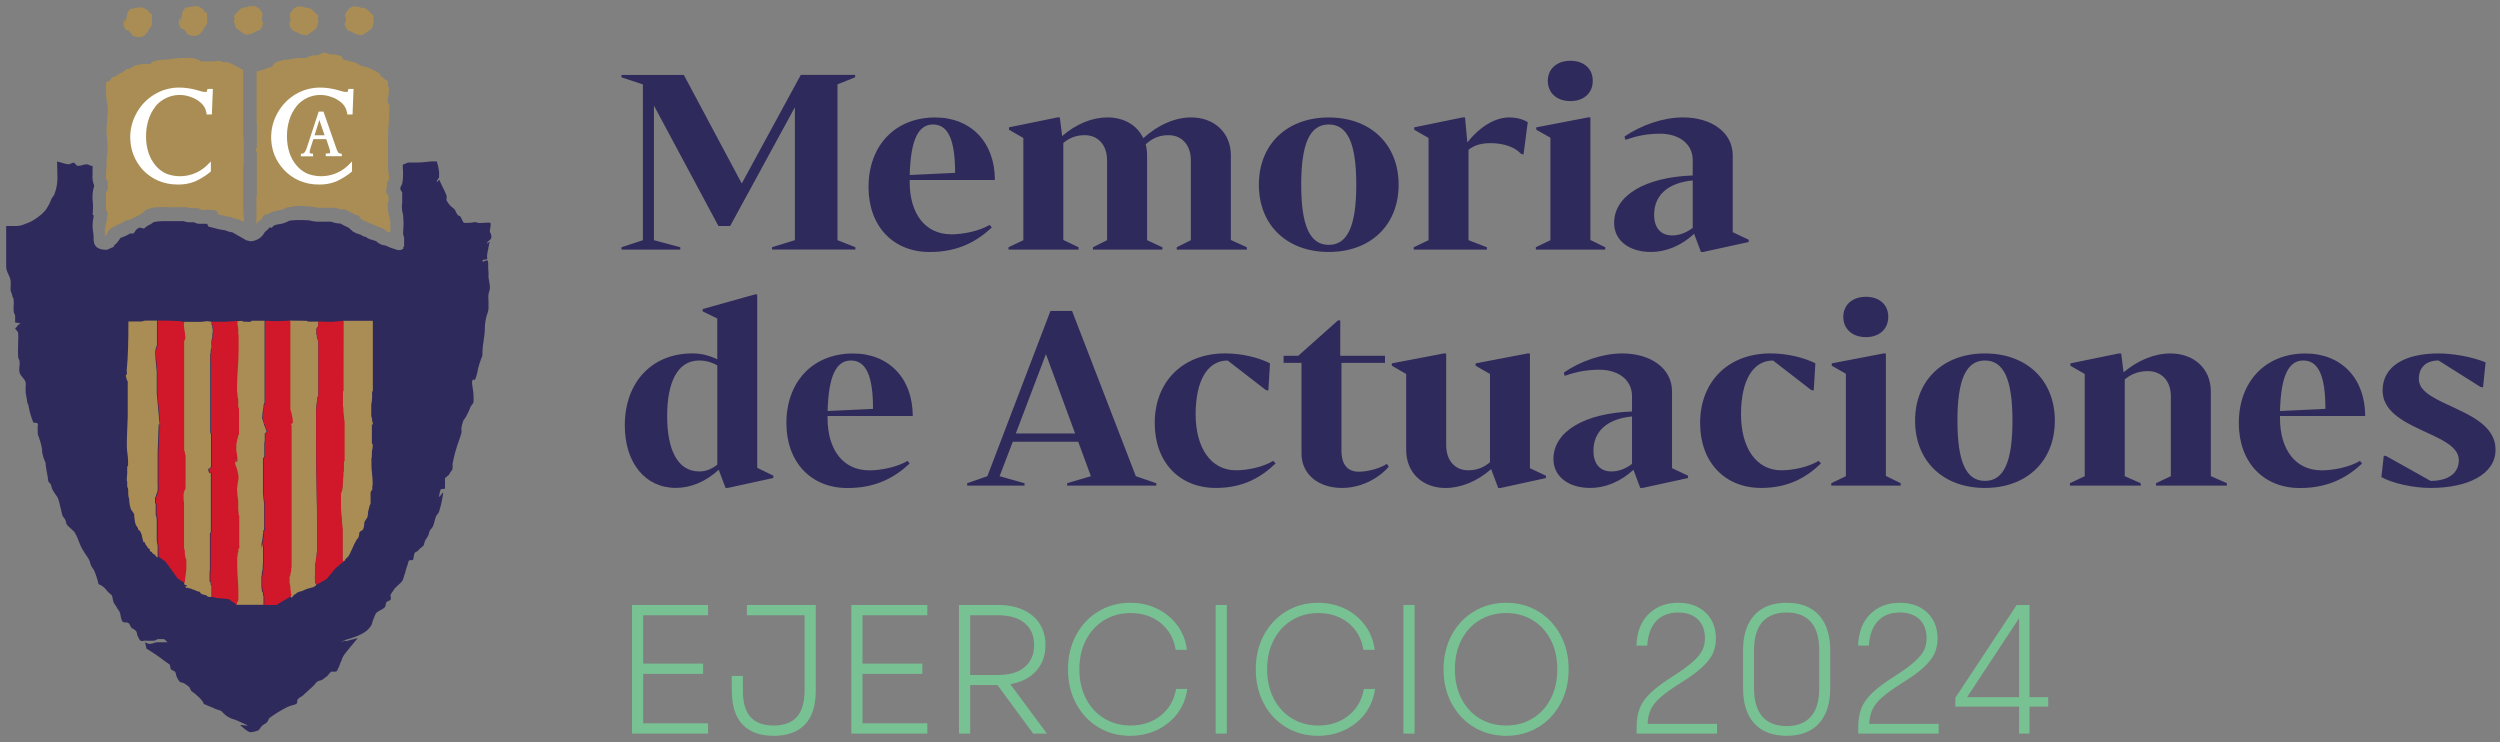 <svg width="283" height="84" viewBox="0 0 283 84" fill="none" xmlns="http://www.w3.org/2000/svg">
<rect x="0" y="0" width="283" height="84" fill="#808080" stroke="none"/>
<path d="M53.637 43.314C53.611 43.366 53.637 43.356 53.637 43.314Z" fill="#2F2A5C"/>
<path d="M12.088 28.28C11.044 28.28 10.832 27.899 10.668 27.584C10.668 27.584 10.603 27.181 10.598 27.165V26.686L10.543 26.273C10.462 25.792 10.462 25.301 10.543 24.821L10.608 24.402L10.483 24.255L10.516 23.923C10.538 23.605 10.538 23.285 10.516 22.966C10.417 22.316 10.469 21.651 10.668 21.024V21.024C10.493 20.605 10.427 20.148 10.478 19.697V19.393C10.478 19.278 10.478 19.164 10.478 19.05C10.478 18.936 10.478 18.87 10.478 18.778H10.38C10.168 18.778 10.043 18.599 9.836 18.599C9.455 18.599 9.205 18.778 8.819 18.778C8.607 18.778 8.525 18.419 8.313 18.419C8.101 18.419 7.971 18.599 7.769 18.599C7.263 18.555 6.964 18.375 6.458 18.288C6.458 19.708 6.671 20.687 6.159 21.976C6.121 22.15 5.909 22.33 5.822 22.52C5.657 22.978 5.428 23.41 5.142 23.804C4.845 24.146 4.503 24.446 4.125 24.696C3.75 24.976 3.331 25.191 2.885 25.332C2.585 25.481 2.257 25.566 1.922 25.582H0.698V30.157C0.698 30.82 1.123 31.179 1.204 31.788C1.248 32.142 1.166 32.501 1.204 32.876C1.204 33.056 1.378 33.23 1.378 33.42C1.378 33.61 1.547 33.73 1.547 33.964C1.591 34.453 1.503 34.764 1.547 35.253C1.547 35.471 1.716 35.563 1.716 35.797V36.504C1.716 36.504 2.564 36.596 2.221 36.684C2.015 36.727 1.928 37.037 1.716 37.173C1.759 37.347 2.053 37.483 2.053 37.717C2.076 38.079 2.076 38.443 2.053 38.805C2.053 39.425 2.015 39.778 2.053 40.404C2.053 40.627 2.221 40.714 2.221 40.948C2.265 41.432 2.096 41.747 2.221 42.188C2.347 42.628 2.765 42.808 2.901 43.276C2.924 43.456 2.924 43.639 2.901 43.82V44.364C2.945 44.809 3.032 45.032 3.07 45.451C3.07 45.674 3.239 45.761 3.239 45.995C3.346 46.604 3.518 47.2 3.75 47.774C3.831 47.948 4.174 47.774 4.261 47.948C4.348 48.122 4.218 48.307 4.261 48.492C4.281 48.673 4.281 48.855 4.261 49.036C4.297 49.223 4.354 49.405 4.43 49.58C4.585 50.01 4.698 50.454 4.767 50.907V51.173C4.848 51.604 4.983 52.023 5.169 52.419C5.126 52.734 5.447 54.05 5.447 54.371C5.447 54.594 5.741 54.73 5.784 54.915C5.821 55.102 5.878 55.284 5.953 55.459C6.333 56.128 6.546 56.156 6.714 56.911C6.801 57.265 6.97 57.945 7.051 58.304C7.095 58.478 7.307 58.657 7.394 58.848C7.481 59.038 7.481 59.245 7.563 59.392C7.644 59.539 8.324 60.055 8.455 60.278C8.922 61.034 8.96 61.654 9.472 62.41C9.559 62.584 10.065 63.254 10.146 63.498C10.184 63.685 10.241 63.867 10.315 64.042C10.402 64.222 10.57 64.401 10.658 64.586C10.873 65.082 11.038 65.597 11.152 66.125C11.532 66.266 11.86 66.518 12.093 66.849C12.18 67.023 12.637 67.295 12.692 67.474C12.746 67.654 12.779 67.958 12.86 68.181C12.942 68.404 13.116 68.54 13.198 68.725C13.279 68.91 13.453 69.084 13.54 69.269C13.709 69.672 13.622 70.025 13.877 70.357C14.002 70.537 14.389 70.4 14.557 70.537C14.726 70.672 14.77 70.983 14.895 71.08C15.083 71.169 15.256 71.289 15.406 71.434C15.531 71.613 15.487 71.836 15.574 71.978C15.662 72.119 15.743 72.424 15.912 72.522C16.08 72.62 16.254 72.522 16.423 72.522C16.762 72.543 17.101 72.543 17.44 72.522C17.647 72.522 17.734 72.342 17.946 72.342H18.49C18.702 72.342 18.832 72.658 19.001 72.701H18.49H17.848C17.467 72.701 17.304 72.892 16.923 72.892C16.711 72.892 16.63 72.761 16.418 72.718L16.586 73.43C17.307 73.861 18.001 74.335 18.664 74.85L19.17 75.203C19.3 75.29 19.257 75.6 19.338 75.747C19.42 75.894 19.763 75.921 19.85 76.101C19.937 76.28 19.931 76.498 20.018 76.645C20.102 76.842 20.216 77.025 20.355 77.189C20.486 77.281 20.698 77.237 20.867 77.368C21.035 77.499 21.204 77.591 21.372 77.722C21.541 77.852 21.541 78.168 21.715 78.265C22.052 78.488 22.983 79.245 23.07 79.691L24.255 80.185C24.299 80.272 25.033 80.414 25.115 80.544C25.374 80.864 25.703 81.119 26.077 81.29C26.241 81.365 26.413 81.424 26.589 81.464C26.757 81.507 27.785 82.007 27.954 82.073C28.291 82.296 26.969 81.899 27.263 82.165C27.475 82.339 28.068 82.883 28.351 82.883C28.627 82.871 28.899 82.812 29.156 82.709C29.368 82.666 29.493 82.307 29.662 82.165C29.83 82.024 30.043 81.893 30.173 81.812C30.303 81.73 30.385 81.409 30.51 81.268C31.155 80.8 31.835 80.384 32.544 80.022C32.718 79.973 32.887 79.886 33.056 79.843C33.232 79.811 33.403 79.752 33.562 79.669C33.687 79.576 33.605 79.266 33.73 79.125C33.889 78.991 34.06 78.873 34.241 78.771C34.666 78.374 35.003 78.064 35.427 77.683C35.596 77.553 35.764 77.243 35.938 77.139C36.112 77.036 36.276 77.052 36.444 76.966C36.613 76.879 36.782 76.699 36.95 76.606C37.119 76.514 37.293 76.16 37.461 76.063C37.63 75.965 37.956 76.106 38.125 75.97C38.305 75.657 38.45 75.325 38.555 74.98C38.767 74.627 38.647 74.643 38.859 74.284C39.115 73.843 40.203 72.625 40.491 72.228L39.148 72.587C39.148 72.364 38.468 72.821 38.636 72.69C39.104 72.331 39.485 72.38 40.034 72.146C40.449 72.01 40.846 71.828 41.22 71.603C41.575 71.385 41.867 71.08 42.068 70.716C42.155 70.537 42.155 70.357 42.237 70.172C42.367 69.906 42.411 69.688 42.536 69.465C42.792 69.111 43.254 69.062 43.553 68.752C43.678 68.622 43.635 68.399 43.722 68.209C43.809 68.018 44.146 68.034 44.228 67.855C44.309 67.675 44.146 67.501 44.228 67.311C44.309 67.121 44.483 66.957 44.57 66.767C44.864 66.321 45.332 66.104 45.587 65.679C45.661 65.504 45.717 65.322 45.756 65.135C45.925 64.733 45.925 64.472 46.099 64.048C46.18 63.868 46.18 63.694 46.267 63.504C46.354 63.313 46.692 63.504 46.773 63.324C46.855 63.145 46.817 62.78 46.947 62.612C47.11 62.345 47.197 62.541 47.366 62.275C47.448 62.139 47.877 61.861 47.959 61.731C48.025 61.553 48.081 61.371 48.127 61.187C48.215 61.013 48.383 60.833 48.47 60.643C48.557 60.452 48.552 60.289 48.639 60.099C48.726 59.908 48.932 59.789 49.02 59.555C49.188 59.152 49.188 58.886 49.357 58.467C49.4 58.293 49.656 58.114 49.699 57.923C49.92 57.234 50.076 56.526 50.167 55.807C50.167 55.546 49.699 56.46 49.699 56.194C49.73 55.937 49.787 55.683 49.868 55.438C49.911 55.264 50.336 55.438 50.374 55.263C50.412 55.089 50.336 54.904 50.374 54.719C50.412 54.535 50.336 54.361 50.374 54.176C50.412 53.991 50.798 53.866 50.885 53.632C50.972 53.398 51.179 53.278 51.222 53.088C51.245 52.907 51.245 52.724 51.222 52.544C51.392 51.617 51.643 50.707 51.973 49.824C52.078 49.545 52.167 49.26 52.239 48.97C52.283 48.791 52.196 48.611 52.239 48.426C52.278 48.187 52.334 47.951 52.408 47.719C52.452 47.54 52.664 47.36 52.751 47.175C52.945 46.825 53.114 46.462 53.257 46.088C53.3 45.908 53.556 45.734 53.599 45.544C53.618 45.278 53.618 45.01 53.599 44.744C53.599 43.988 53.132 42.743 53.768 43.009C53.768 43.009 53.643 43.265 53.599 43.363C53.857 42.864 54.028 42.325 54.105 41.769C54.199 41.401 54.311 41.038 54.442 40.681C54.525 40.529 54.582 40.363 54.611 40.192C54.611 38.593 54.894 38.424 54.894 36.825C54.925 36.489 54.981 36.157 55.062 35.83C55.159 35.573 55.236 35.309 55.291 35.041C55.313 34.86 55.313 34.678 55.291 34.497C55.334 34.051 55.247 33.833 55.291 33.409C55.291 33.099 55.459 32.92 55.459 32.61C55.459 32.066 55.334 31.81 55.291 31.277C55.313 31.096 55.313 30.914 55.291 30.733C55.247 30.554 55.291 29.738 55.236 29.564C55.149 29.254 54.611 29.846 54.611 29.488C54.611 29.357 55.155 29.428 55.155 29.292C55.133 29.111 55.133 28.928 55.155 28.748C55.198 28.568 55.372 27.573 55.416 27.399C55.459 27.225 55.084 27.709 55.128 27.529C55.215 27.219 55.633 27.176 55.633 26.822C55.625 26.63 55.567 26.442 55.465 26.279C55.383 26.104 55.666 25.321 55.498 25.229C55.329 25.136 54.279 25.305 54.111 25.229C53.773 25.049 53.474 25.229 53.093 25.229H52.582C52.332 25.229 52.229 24.429 51.978 24.429C51.728 24.429 51.565 23.76 51.396 23.63C51.04 23.395 50.749 23.073 50.553 22.694C50.51 22.52 50.591 22.341 50.553 22.15C50.515 21.96 49.83 20.622 49.743 20.404C49.656 20.187 49.449 20.818 49.449 20.551C49.449 20.285 49.705 20.241 49.705 20.007V19.463C49.661 19.057 49.576 18.656 49.449 18.267H48.856C48.264 18.31 47.883 18.397 47.29 18.397H46.273C46.061 18.397 45.93 18.533 45.761 18.577C45.708 18.595 45.654 18.61 45.598 18.62V19.017C45.649 19.561 45.636 20.108 45.56 20.649C45.52 20.844 45.44 21.029 45.326 21.193C45.334 21.283 45.334 21.374 45.326 21.465L45.397 21.579L45.528 21.775V22.003C45.528 22.324 45.528 22.634 45.528 22.939C45.455 23.401 45.49 23.874 45.631 24.32L45.685 25.267L45.626 26.474L45.745 26.904V27.937C45.587 27.84 45.669 28.122 45.669 28.122L45.484 28.253C45.364 28.34 45.169 28.302 45.022 28.302C44.917 28.283 44.815 28.252 44.717 28.209C44.351 28.106 43.996 27.968 43.657 27.796C43.245 27.764 42.858 27.584 42.569 27.29C42.374 27.242 42.181 27.184 41.992 27.116L41.867 27.078C41.697 27.015 41.538 26.923 41.399 26.806C41.304 26.801 41.21 26.779 41.122 26.741C41.026 26.703 40.937 26.647 40.861 26.578L40.768 26.55C40.506 26.486 40.253 26.385 40.018 26.251C39.931 26.204 39.855 26.139 39.795 26.061C39.675 25.983 39.567 25.887 39.474 25.778C39.238 25.682 39.009 25.569 38.788 25.441L38.522 25.299C38.164 25.301 37.808 25.231 37.478 25.093H37.124H36.749H36.151C35.762 25.104 35.375 25.052 35.003 24.94H34.861L34.388 24.913C34.149 24.913 33.91 24.913 33.681 24.913C33.368 24.91 33.055 24.934 32.746 24.984C32.386 25.197 31.986 25.332 31.571 25.381C31.385 25.404 31.202 25.45 31.027 25.517L30.75 25.784L30.521 25.745C30.366 25.944 30.183 26.118 29.977 26.262C29.837 26.546 29.627 26.79 29.368 26.971C29.108 27.153 28.807 27.266 28.492 27.301H28.384H28.275C28.219 27.291 28.164 27.274 28.112 27.252C28.037 27.246 27.964 27.23 27.894 27.203L27.818 27.171L27.753 27.127C27.497 26.964 27.209 26.811 26.931 26.654L26.306 26.3C26.019 26.265 25.74 26.184 25.479 26.061H25.446C25.078 26.021 24.714 25.948 24.359 25.843L23.967 25.74L23.597 25.653L23.461 25.365C23.461 25.365 23.461 25.365 23.461 25.337H22.727H22.629H22.515L22.379 25.31L22.237 25.278L22.101 25.229L21.96 25.158H21.547C21.283 25.167 21.021 25.125 20.774 25.033C20.372 25.033 19.953 25.033 19.529 25.033C19.251 25.033 18.985 25.033 18.697 25.033C18.257 25.023 17.818 25.059 17.386 25.142C17.214 25.293 17.019 25.416 16.809 25.506C16.742 25.538 16.676 25.575 16.613 25.615L16.298 25.876L15.901 25.778C15.721 25.729 15.487 25.914 15.357 26.088L15.123 26.431H14.726C14.385 26.642 14.02 26.81 13.638 26.931C13.508 27.145 13.358 27.347 13.192 27.535C13.072 27.676 12.811 27.807 12.887 27.937" fill="#2F2A5C"/>
<path d="M29.248 25.082C29.346 24.93 29.537 24.902 29.634 24.783C29.732 24.663 29.732 24.483 29.852 24.386C29.972 24.288 30.211 24.261 30.434 24.184C30.575 24.135 30.673 24.01 30.82 23.983C31.304 23.836 31.593 23.814 32.077 23.689C32.224 23.662 32.316 23.515 32.463 23.488C32.629 23.451 32.798 23.427 32.969 23.418C33.301 23.335 33.644 23.302 33.986 23.32C34.562 23.32 34.905 23.369 35.481 23.418C35.677 23.418 35.775 23.515 35.966 23.515C36.716 23.543 37.151 23.515 37.902 23.515C38.19 23.591 38.386 23.662 38.674 23.717C38.794 23.717 38.941 23.689 39.06 23.717C39.18 23.744 39.305 23.863 39.447 23.912C39.74 24.038 39.931 24.163 40.219 24.309C40.344 24.364 40.486 24.337 40.611 24.413C40.736 24.489 40.752 24.712 40.899 24.81C41.17 24.98 41.463 25.114 41.769 25.207C42.085 25.332 42.313 25.479 42.639 25.604C42.966 25.729 43.145 25.778 43.412 25.903C43.58 25.974 43.629 26.126 43.798 26.202C43.967 26.278 44.064 26.251 44.184 26.3V25.049C44.167 24.923 44.136 24.799 44.092 24.679C43.977 24.29 43.911 23.888 43.896 23.483V23.086C43.896 22.939 43.994 22.841 43.994 22.689V22.292C43.994 22.041 43.705 21.944 43.705 21.693C43.724 21.494 43.754 21.296 43.798 21.1C43.787 20.968 43.787 20.835 43.798 20.703C43.798 20.529 44.043 20.426 44.043 20.23C44.043 19.686 43.928 19.392 43.928 18.925C43.928 17.418 43.928 16.591 43.928 15.27C43.928 14.655 44.07 13.404 44.07 12.73V11.832C44.07 11.772 43.901 11.669 43.901 11.593C43.852 10.973 44.07 10.668 44.021 10.048C44.004 9.911 43.971 9.775 43.923 9.646C43.923 9.521 43.923 9.374 43.923 9.249C43.923 9.124 43.635 9.075 43.537 8.949C43.418 8.84 43.288 8.741 43.151 8.656C43.031 8.552 43.004 8.351 42.862 8.253C42.623 8.089 42.363 7.956 42.09 7.856C41.943 7.807 41.845 7.709 41.698 7.66C41.41 7.562 41.214 7.562 40.926 7.459C40.638 7.356 40.464 7.165 40.148 7.062C39.833 6.959 39.67 6.964 39.381 6.861C39.217 6.845 39.055 6.812 38.897 6.763C38.729 6.687 38.772 6.442 38.604 6.366C38.366 6.238 38.101 6.171 37.831 6.17H37.445C37.178 6.143 37.032 5.969 36.771 5.969H36.575C36.406 5.969 36.33 6.143 36.189 6.17C36.047 6.197 35.917 6.241 35.802 6.268C35.688 6.295 35.536 6.241 35.411 6.268C35.286 6.295 35.15 6.344 35.025 6.366C34.9 6.388 34.736 6.567 34.541 6.567C34.252 6.567 34.056 6.567 33.768 6.567C33.48 6.567 33.284 6.643 32.996 6.665C32.849 6.665 32.751 6.763 32.61 6.763H32.218C32.089 6.785 31.961 6.818 31.837 6.861C31.704 6.885 31.573 6.92 31.446 6.964C31.31 7.017 31.18 7.085 31.059 7.165C30.918 7.236 30.918 7.486 30.771 7.562C30.624 7.639 30.505 7.611 30.385 7.66C30.134 7.795 29.864 7.894 29.585 7.954C29.373 8.014 29.21 8.041 29.042 8.09V13.763L29.08 13.905V16.559C29.081 16.632 29.066 16.704 29.036 16.771C29.036 16.82 28.96 16.771 28.955 16.847V16.918C28.963 17.016 28.983 17.113 29.014 17.206L29.069 17.097V22.15L29.025 22.297V25.359" fill="#A98D54"/>
<path d="M27.589 25.136C27.414 25.033 27.232 24.94 27.045 24.859C26.913 24.813 26.776 24.781 26.637 24.761C26.441 24.681 26.239 24.614 26.034 24.56C25.727 24.516 25.423 24.45 25.125 24.364C24.985 24.353 24.847 24.318 24.718 24.261C24.571 24.19 24.669 23.94 24.516 23.863C24.385 23.821 24.25 23.788 24.114 23.766C23.71 23.741 23.305 23.741 22.901 23.766C22.7 23.766 22.596 23.57 22.395 23.57H21.547C21.394 23.57 21.291 23.466 21.139 23.466C20.668 23.442 20.195 23.442 19.724 23.466H19.371C18.766 23.431 18.159 23.431 17.554 23.466C17.279 23.51 17.008 23.577 16.744 23.668C16.363 23.766 16.265 24.065 15.939 24.261C15.808 24.337 15.683 24.386 15.531 24.462C15.226 24.609 15.025 24.685 14.726 24.859C14.525 24.962 14.421 24.859 14.22 24.995C13.892 25.179 13.554 25.346 13.208 25.495L12.806 25.691C12.664 25.782 12.527 25.882 12.398 25.99C12.197 26.115 12.023 26.849 11.898 26.648C11.772 26.447 11.974 26.349 11.898 26.251C11.821 26.153 11.898 26.001 11.898 25.854C11.916 25.687 11.949 25.521 11.995 25.359C11.995 25.234 12.099 25.082 12.099 24.962V24.56C12.099 24.413 12.197 24.315 12.197 24.163C12.197 24.01 12.023 23.918 11.995 23.766V21.9C11.995 21.677 12.169 21.606 12.197 21.383V20.589C12.197 20.41 11.995 20.334 11.995 20.165C11.995 19.507 12.061 19.169 12.061 18.462C12.061 17.755 12.175 17.293 12.175 16.749C12.175 16.053 12.061 15.313 12.061 14.677C12.061 13.937 12.202 13.306 12.202 12.273C12.202 11.946 12.05 11.402 12.034 10.973C12.017 10.543 11.995 9.885 11.995 9.341C12.12 9.265 12.273 9.216 12.398 9.14C12.523 9.064 12.55 8.846 12.703 8.743C12.855 8.639 12.98 8.743 13.111 8.645C13.241 8.547 13.361 8.422 13.513 8.346L13.915 8.144C14.068 8.074 14.144 7.921 14.318 7.845C14.492 7.769 14.595 7.796 14.726 7.747C14.856 7.698 15.025 7.503 15.226 7.454C15.521 7.348 15.828 7.281 16.14 7.252H16.543C16.676 7.266 16.811 7.266 16.945 7.252C17.125 7.204 17.174 7.002 17.348 6.953C17.522 6.904 17.63 6.877 17.756 6.855C18.154 6.771 18.561 6.736 18.968 6.752C19.17 6.752 19.267 6.654 19.469 6.654C20.078 6.605 20.431 6.556 21.035 6.556C21.254 6.543 21.474 6.543 21.693 6.556C21.936 6.595 22.173 6.661 22.4 6.752C22.553 6.752 22.629 6.932 22.803 6.953C22.971 6.967 23.14 6.967 23.309 6.953C23.717 6.953 23.918 6.953 24.32 6.953C24.473 6.953 24.576 6.855 24.723 6.855C24.979 6.855 25.104 7.029 25.332 7.051C25.561 7.073 25.659 7.002 25.838 7.051C26.118 7.161 26.387 7.296 26.643 7.454C26.943 7.593 27.236 7.749 27.519 7.921V15.313L27.589 15.786V17.837C27.589 18 27.589 18.082 27.589 18.245C27.598 18.355 27.598 18.466 27.589 18.577C27.583 18.627 27.572 18.676 27.557 18.724C27.557 18.778 27.557 18.811 27.524 18.865C27.491 18.919 27.524 18.968 27.524 19.012C27.524 19.055 27.524 19.153 27.524 19.235V19.561C27.524 19.632 27.524 19.681 27.524 19.752V23.619C27.524 23.711 27.524 23.755 27.557 23.847C27.589 23.94 27.557 23.983 27.557 24.065C27.557 24.146 27.557 24.174 27.557 24.25C27.557 24.326 27.557 24.391 27.557 24.467C27.58 24.528 27.595 24.592 27.6 24.658L27.589 25.136Z" fill="#A98D54"/>
<path d="M22.09 0.704C21.772 0.734 21.456 0.783 21.144 0.851C21.09 0.851 21.019 0.851 20.965 0.894C20.91 0.938 20.883 1.014 20.829 1.079C20.772 1.133 20.724 1.196 20.687 1.264C20.622 1.4 20.502 2.352 20.453 2.499C20.404 2.646 20.453 1.857 20.415 1.993C20.377 2.129 20.301 2.129 20.279 2.221C20.253 2.313 20.239 2.408 20.236 2.504C20.233 2.613 20.248 2.721 20.279 2.825C20.301 2.889 20.332 2.949 20.372 3.005C20.404 3.064 20.426 3.135 20.459 3.189C20.491 3.244 20.622 3.244 20.687 3.282C20.751 3.306 20.813 3.336 20.872 3.369C20.924 3.425 20.97 3.487 21.008 3.554C21.155 3.717 21.182 3.886 21.372 3.962C21.447 3.986 21.523 4.002 21.601 4.011C21.655 4.011 21.715 4.054 21.78 4.054H21.954C22.158 4.069 22.361 4.022 22.537 3.918C22.602 3.879 22.664 3.834 22.721 3.782C22.776 3.733 22.765 3.657 22.808 3.597C22.852 3.538 22.944 3.532 22.993 3.461C23.042 3.391 22.993 3.336 23.037 3.282C23.118 3.135 23.222 3.064 23.309 2.918C23.396 2.789 23.445 2.638 23.45 2.482V1.579C23.401 1.525 23.412 1.444 23.358 1.4C23.303 1.356 23.233 1.4 23.173 1.357C23.113 1.313 23.059 1.046 22.966 1.008C22.874 0.97 22.422 0.709 22.341 0.687C22.259 0.666 22.15 0.715 22.09 0.687" fill="#A98D54"/>
<path d="M26.877 3.293C27.123 3.493 27.383 3.674 27.655 3.837C27.709 3.864 27.758 3.907 27.812 3.935C27.867 3.962 27.954 3.907 28.041 3.902C28.117 3.905 28.192 3.894 28.264 3.869C28.398 3.838 28.529 3.797 28.655 3.744C28.781 3.674 28.846 3.614 28.976 3.548C29.107 3.483 29.15 3.548 29.232 3.483C29.318 3.438 29.396 3.382 29.466 3.315C29.545 3.239 29.611 3.151 29.662 3.053C29.692 2.993 29.713 2.929 29.727 2.863C29.727 2.798 29.77 2.733 29.787 2.667C29.803 2.602 29.716 2.515 29.694 2.444C29.669 2.38 29.647 2.315 29.629 2.248C29.628 2.173 29.639 2.098 29.662 2.026C29.662 1.808 29.77 1.672 29.694 1.482C29.655 1.413 29.612 1.348 29.564 1.286C29.526 1.248 29.515 1.177 29.466 1.128L29.346 1.008C29.213 0.855 29.037 0.745 28.84 0.693C28.766 0.671 28.689 0.66 28.612 0.66C28.541 0.66 28.492 0.715 28.422 0.726C28.351 0.736 28.275 0.677 28.193 0.693C28.112 0.709 28.095 0.769 28.03 0.785C27.872 0.834 27.747 0.813 27.578 0.851C27.428 0.883 27.288 0.957 27.176 1.063C26.931 1.313 26.79 1.449 26.54 1.699C26.54 1.77 26.469 1.819 26.474 1.895C26.48 1.971 26.556 1.987 26.572 2.053C26.589 2.118 26.436 2.357 26.474 2.444C26.512 2.531 26.659 3.048 26.692 3.119C26.725 3.189 26.844 3.233 26.877 3.276" fill="#A98D54"/>
<path d="M35.835 3.146C35.868 3.081 36.02 2.537 36.053 2.472C36.085 2.406 35.933 2.172 35.955 2.08C35.976 1.987 36.042 1.977 36.053 1.917C36.063 1.857 35.998 1.797 35.987 1.726L35.351 1.117C35.24 1.009 35.1 0.936 34.949 0.905C34.78 0.867 34.66 0.905 34.497 0.84C34.432 0.84 34.383 0.764 34.334 0.747C34.285 0.731 34.192 0.791 34.111 0.78C34.029 0.769 33.986 0.704 33.915 0.715C33.84 0.715 33.764 0.726 33.692 0.747C33.494 0.795 33.315 0.904 33.181 1.057L33.061 1.182C33.012 1.231 33.007 1.302 32.963 1.34C32.92 1.378 32.876 1.465 32.838 1.536C32.757 1.732 32.838 1.868 32.871 2.08C32.889 2.153 32.898 2.228 32.898 2.303C32.882 2.369 32.862 2.435 32.838 2.499C32.811 2.569 32.724 2.64 32.74 2.727C32.757 2.814 32.789 2.852 32.805 2.918C32.819 2.983 32.841 3.047 32.871 3.108C32.963 3.292 33.112 3.443 33.295 3.538C33.377 3.587 33.469 3.538 33.551 3.603C33.632 3.668 33.746 3.728 33.877 3.793C34.001 3.85 34.13 3.894 34.263 3.924C34.335 3.948 34.41 3.959 34.486 3.956C34.579 3.956 34.633 4.022 34.715 3.989C34.796 3.956 34.818 3.918 34.872 3.891C35.145 3.73 35.405 3.548 35.65 3.347C35.683 3.304 35.802 3.238 35.835 3.189" fill="#A98D54"/>
<path d="M42.101 3.184C42.134 3.119 42.286 2.575 42.319 2.51C42.351 2.444 42.199 2.21 42.221 2.118C42.242 2.025 42.313 2.015 42.319 1.96C42.324 1.906 42.264 1.841 42.253 1.764L41.617 1.117C41.506 1.011 41.366 0.939 41.214 0.91C41.046 0.867 40.926 0.91 40.763 0.84C40.698 0.84 40.649 0.764 40.6 0.742C40.551 0.72 40.458 0.796 40.377 0.78C40.295 0.764 40.257 0.704 40.181 0.715C40.041 0.715 39.902 0.747 39.775 0.807C39.648 0.867 39.536 0.954 39.447 1.063L39.327 1.182C39.278 1.231 39.273 1.302 39.229 1.346C39.181 1.405 39.139 1.469 39.104 1.536C39.022 1.732 39.104 1.868 39.137 2.08C39.154 2.153 39.165 2.228 39.169 2.303C39.152 2.369 39.13 2.435 39.104 2.499C39.104 2.569 38.99 2.64 39.006 2.722C39.022 2.803 39.055 2.852 39.071 2.917C39.086 2.985 39.108 3.051 39.137 3.113C39.185 3.209 39.25 3.295 39.327 3.369C39.397 3.435 39.476 3.492 39.561 3.538C39.642 3.587 39.74 3.538 39.822 3.603C39.904 3.668 40.012 3.733 40.143 3.799C40.268 3.852 40.397 3.894 40.529 3.924C40.603 3.948 40.68 3.959 40.758 3.956C40.844 3.956 40.899 4.022 40.98 3.989C41.033 3.955 41.087 3.924 41.144 3.897C41.411 3.729 41.669 3.548 41.916 3.353C41.949 3.304 42.068 3.238 42.101 3.189" fill="#A98D54"/>
<path d="M15.846 0.845C15.528 0.873 15.212 0.922 14.9 0.992C14.846 0.992 14.775 0.992 14.72 1.036C14.666 1.079 14.639 1.15 14.585 1.22C14.528 1.274 14.48 1.337 14.443 1.405C14.378 1.541 14.258 2.493 14.209 2.64C14.16 2.787 14.209 1.998 14.171 2.134C14.133 2.27 14.057 2.27 14.035 2.357C14.007 2.451 13.992 2.548 13.992 2.646C13.987 2.754 14.001 2.863 14.035 2.966C14.056 3.03 14.086 3.09 14.122 3.146C14.16 3.206 14.182 3.271 14.215 3.331C14.247 3.391 14.378 3.385 14.443 3.423C14.506 3.449 14.568 3.478 14.628 3.51C14.68 3.567 14.726 3.629 14.764 3.695C14.911 3.853 14.938 4.027 15.129 4.103C15.203 4.127 15.279 4.144 15.357 4.152C15.411 4.152 15.471 4.196 15.536 4.196H15.71C15.914 4.21 16.117 4.163 16.292 4.06C16.357 4.021 16.417 3.975 16.472 3.924C16.532 3.88 16.521 3.799 16.564 3.739C16.608 3.679 16.7 3.674 16.749 3.603C16.798 3.532 16.749 3.478 16.793 3.423C16.874 3.271 16.978 3.206 17.065 3.059C17.152 2.93 17.201 2.779 17.206 2.624V1.721C17.157 1.666 17.168 1.585 17.114 1.541C17.059 1.498 16.989 1.541 16.929 1.492C16.869 1.443 16.815 1.182 16.722 1.15C16.63 1.117 16.178 0.851 16.091 0.829C16.004 0.807 15.906 0.829 15.846 0.829" fill="#A98D54"/>
<path d="M17.592 12.033C17.931 11.633 18.352 11.31 18.827 11.087C19.255 10.885 19.719 10.771 20.192 10.752C20.664 10.732 21.136 10.807 21.579 10.973C22.014 11.116 22.414 11.347 22.754 11.653C23.075 11.935 23.288 12.319 23.358 12.741L23.396 12.958H23.983L24.098 10.07H23.483L23.434 10.271C23.423 10.318 23.408 10.363 23.39 10.407C23.329 10.416 23.267 10.416 23.206 10.407C23.114 10.405 23.023 10.396 22.933 10.38L22.232 10.184C21.599 10.009 20.947 9.917 20.29 9.912C19.314 9.908 18.355 10.169 17.516 10.668C16.673 11.167 15.976 11.878 15.493 12.73C15.079 13.447 14.828 14.248 14.761 15.073C14.693 15.899 14.809 16.73 15.101 17.505C15.343 18.14 15.703 18.723 16.162 19.224C16.647 19.742 17.231 20.156 17.881 20.442C18.589 20.744 19.352 20.896 20.122 20.888C20.791 20.906 21.457 20.788 22.08 20.54C22.685 20.265 23.253 19.914 23.771 19.496L23.869 19.414V18.277L23.428 18.718C22.829 19.294 22.079 19.689 21.265 19.857C20.45 20.024 19.605 19.958 18.827 19.665C18.359 19.45 17.945 19.134 17.614 18.74C17.255 18.312 16.982 17.819 16.809 17.288C16.62 16.688 16.526 16.062 16.532 15.433C16.526 14.785 16.624 14.141 16.82 13.524C16.992 12.982 17.263 12.476 17.619 12.033" fill="white"/>
<path d="M38.691 17.386V17.685H36.874V17.375H37.005C37.115 17.38 37.225 17.367 37.331 17.337C37.331 17.337 37.374 17.288 37.374 17.217C37.369 17.13 37.35 17.043 37.32 16.961C37.317 16.945 37.317 16.928 37.32 16.912L36.934 15.748H35.476L35.128 16.836C35.087 16.948 35.063 17.065 35.057 17.184C35.057 17.266 35.057 17.326 35.096 17.342C35.161 17.375 35.234 17.39 35.308 17.386H35.438V17.696H34.057V17.396H34.182C34.238 17.394 34.292 17.38 34.343 17.355C34.393 17.331 34.438 17.297 34.475 17.255C34.577 17.126 34.653 16.978 34.699 16.82L36.075 12.632H36.618L38.071 16.793C38.118 16.943 38.184 17.088 38.267 17.222C38.3 17.278 38.347 17.325 38.403 17.358C38.466 17.379 38.532 17.392 38.598 17.396L38.691 17.386ZM36.744 15.313L36.151 13.584L35.607 15.313H36.744Z" fill="white"/>
<path d="M33.545 12.034C33.876 11.636 34.287 11.313 34.753 11.087C35.181 10.885 35.645 10.771 36.117 10.752C36.59 10.732 37.062 10.807 37.505 10.973C37.941 11.117 38.342 11.348 38.685 11.653C39.002 11.937 39.213 12.321 39.283 12.741L39.322 12.958H39.909L40.023 10.07H39.436L39.387 10.271C39.376 10.318 39.361 10.363 39.343 10.407C39.282 10.416 39.22 10.416 39.158 10.407C39.067 10.405 38.976 10.396 38.886 10.38L38.185 10.184C37.552 10.009 36.899 9.917 36.243 9.912C35.265 9.91 34.305 10.171 33.464 10.668C32.624 11.169 31.928 11.879 31.446 12.73C31.031 13.447 30.781 14.248 30.714 15.073C30.646 15.899 30.762 16.73 31.054 17.505C31.304 18.142 31.673 18.726 32.142 19.224C32.627 19.742 33.212 20.156 33.861 20.442C34.569 20.744 35.332 20.896 36.102 20.888C36.771 20.906 37.437 20.788 38.06 20.54C38.665 20.265 39.233 19.914 39.751 19.496L39.849 19.414V18.277L39.408 18.718C38.806 19.298 38.05 19.694 37.23 19.859C36.41 20.025 35.56 19.954 34.78 19.654C34.312 19.439 33.898 19.123 33.567 18.729C33.208 18.301 32.935 17.808 32.762 17.277C32.573 16.677 32.479 16.051 32.485 15.422C32.479 14.774 32.577 14.13 32.773 13.513C32.945 12.971 33.216 12.466 33.572 12.023" fill="white"/>
<path d="M14.557 36.39H15.988C16.167 36.39 16.265 36.292 16.445 36.292H17.766V39.077C17.766 39.169 17.685 39.218 17.674 39.305C17.663 39.392 17.636 39.441 17.625 39.501C17.597 39.613 17.581 39.728 17.576 39.844C17.576 40.736 17.685 41.22 17.745 42.112V44.532L18.104 48.437L18.153 48.242L17.962 47.997L17.843 51.26V54.573C17.843 54.654 17.843 54.714 17.843 54.801C17.862 55.029 17.862 55.258 17.843 55.486C17.843 55.574 17.81 55.644 17.794 55.731C17.777 55.818 17.723 55.851 17.701 55.927C17.679 56.003 17.701 56.085 17.652 56.172C17.603 56.259 17.554 56.264 17.554 56.351V57.096L17.625 56.901V58.228C17.625 58.337 17.685 58.396 17.701 58.505C17.718 58.614 17.745 58.788 17.745 58.957V61.263L17.843 61.758V63.123L17.652 62.976C17.592 62.927 17.571 62.829 17.511 62.78C17.451 62.731 17.375 62.731 17.315 62.682C17.255 62.633 17.233 62.546 17.174 62.487C17.114 62.427 17.032 62.449 16.983 62.389C16.934 62.329 16.983 62.22 16.934 62.144C16.885 62.068 16.793 62.106 16.744 62.046C16.695 61.986 16.695 61.91 16.646 61.85C16.597 61.79 16.515 61.703 16.456 61.605C16.396 61.508 16.456 61.459 16.407 61.41C16.358 61.361 16.254 61.41 16.216 61.317C16.192 61.254 16.177 61.188 16.173 61.121C16.086 60.888 16.097 60.719 16.026 60.485C16.001 60.417 15.97 60.352 15.934 60.289C15.895 60.218 15.874 60.153 15.836 60.093C15.797 60.033 15.678 60.023 15.645 59.947C15.613 59.87 15.645 59.816 15.596 59.751C15.547 59.685 15.417 59.506 15.357 59.364C15.307 59.239 15.276 59.107 15.264 58.973C15.237 58.761 15.216 58.614 15.194 58.429C15.199 58.364 15.199 58.298 15.194 58.233C15.132 58.094 15.052 57.964 14.954 57.847C14.905 57.76 14.829 57.7 14.808 57.602C14.719 57.332 14.659 57.053 14.628 56.77V56.574C14.628 56.416 14.546 56.308 14.536 56.139C14.498 55.829 14.536 55.66 14.498 55.356C14.498 55.236 14.416 55.182 14.4 55.062C14.394 54.964 14.394 54.866 14.4 54.769V54.573C14.4 54.502 14.356 54.453 14.356 54.377V54.138C14.356 53.942 14.389 53.844 14.4 53.648C14.411 53.452 14.4 53.289 14.4 53.061V52.865C14.4 52.794 14.498 52.745 14.498 52.669C14.508 52.526 14.508 52.382 14.498 52.239C14.498 51.548 14.356 51.151 14.356 50.472C14.356 49.155 14.427 48.41 14.46 47.094V43.21C14.46 43.123 14.378 43.074 14.356 43.004C14.334 42.933 14.318 42.868 14.307 42.808C14.296 42.748 14.166 42.416 14.307 42.416C14.449 42.416 14.307 41.954 14.345 41.845C14.487 40.572 14.536 38.718 14.536 36.406" fill="#A98D54"/>
<path d="M23.385 36.352C23.314 36.352 23.265 36.401 23.195 36.401H23.004C22.933 36.401 22.885 36.439 22.808 36.439C22.515 36.439 22.346 36.439 22.047 36.439H21.068C20.981 36.439 20.899 36.39 20.84 36.439C20.66 36.607 20.801 36.852 20.791 37.108C20.814 37.237 20.831 37.368 20.84 37.499C20.881 37.693 20.908 37.889 20.921 38.087V38.277C20.921 38.429 20.791 38.522 20.791 38.68V50.923L20.948 51.559V54.306C20.948 54.524 20.921 54.638 20.921 54.85C20.935 54.997 20.935 55.144 20.921 55.291C20.901 55.359 20.873 55.424 20.84 55.486C20.807 55.549 20.779 55.615 20.758 55.682C20.758 55.742 20.72 55.813 20.709 55.878C20.703 55.976 20.703 56.074 20.709 56.172V56.607C20.709 56.705 20.758 56.765 20.758 56.868V62.035C20.758 62.155 20.829 62.22 20.84 62.34C20.845 62.438 20.845 62.536 20.84 62.633C20.847 62.716 20.86 62.797 20.878 62.878C20.886 62.977 20.9 63.075 20.921 63.172C20.948 63.264 21.019 63.319 21.019 63.428V64.439L20.84 65.87C20.827 65.968 20.84 66.067 20.878 66.158C20.91 66.245 21.041 66.207 21.117 66.261C21.193 66.316 21.22 66.392 21.307 66.452C21.39 66.508 21.477 66.557 21.568 66.599C21.711 66.699 21.875 66.766 22.047 66.794C22.286 66.808 22.526 66.808 22.765 66.794C22.689 66.794 22.629 66.756 22.569 66.745C22.33 66.686 22.188 66.626 21.949 66.55C21.773 66.47 21.591 66.405 21.405 66.354C21.269 66.343 21.133 66.343 20.997 66.354L21.046 66.55C21.126 66.544 21.206 66.544 21.285 66.55C21.416 66.577 21.514 66.626 21.644 66.647C21.775 66.669 21.775 66.647 21.835 66.647C21.992 66.697 22.074 66.832 22.216 66.892C22.275 66.919 22.352 66.919 22.406 66.941C22.47 66.954 22.534 66.97 22.596 66.99C22.672 67.028 22.672 67.148 22.743 67.186C22.803 67.225 22.867 67.258 22.933 67.284C23.059 67.323 23.186 67.356 23.314 67.382C23.396 67.382 23.423 67.501 23.51 67.529C23.574 67.556 23.642 67.573 23.711 67.578H23.94V66.343C23.94 66.261 23.853 66.234 23.842 66.158C23.831 66.082 23.842 66.027 23.842 65.962C23.842 65.897 23.722 65.843 23.722 65.783V65.587C23.722 65.293 23.722 65.135 23.722 64.842C23.722 64.706 23.76 64.635 23.76 64.499V60.403L23.869 60.208V53.441L23.722 53.588C23.673 53.441 23.581 53.354 23.581 53.197V53.099C23.581 53.017 23.722 53.061 23.771 53.001C23.845 52.927 23.888 52.828 23.891 52.723V49.166L23.798 48.97V41.111C23.798 41.051 23.798 41.002 23.798 40.942V40.137C23.798 40.039 23.847 39.99 23.847 39.892V39.697C23.847 39.561 23.929 39.49 23.945 39.354C23.945 39.05 23.907 38.881 23.945 38.571C23.945 38.413 24.027 38.331 24.038 38.179V37.989C24.038 37.804 24.087 37.706 24.087 37.521V37.303C24.087 37.227 24.038 37.168 24.038 37.108C24.043 37.043 24.043 36.977 24.038 36.912C24.038 36.841 23.956 36.792 23.945 36.716C23.937 36.618 23.937 36.52 23.945 36.422C23.765 36.388 23.584 36.364 23.401 36.352" fill="#A98D54"/>
<path d="M28.329 36.422C28.21 36.436 28.089 36.436 27.97 36.422C27.851 36.431 27.731 36.431 27.611 36.422C27.53 36.422 27.481 36.341 27.399 36.341C27.273 36.322 27.145 36.322 27.018 36.341C26.959 36.341 26.899 36.341 26.839 36.341C26.779 36.341 26.839 36.498 26.79 36.569C26.741 36.64 26.823 36.814 26.839 36.961C26.855 37.108 26.871 37.086 26.871 37.157C26.871 37.401 26.871 37.548 26.871 37.793C26.871 37.864 26.92 37.913 26.92 37.989V39.561C26.92 41.247 26.741 42.21 26.741 43.912V44.325C26.741 44.423 26.79 44.472 26.79 44.57C26.784 44.652 26.784 44.733 26.79 44.815C26.811 44.895 26.828 44.977 26.839 45.06C26.839 45.13 26.871 45.179 26.871 45.255C26.885 45.418 26.885 45.582 26.871 45.745C26.866 45.841 26.866 45.937 26.871 46.033C26.871 46.158 26.959 46.207 26.969 46.327C26.98 46.447 26.969 46.61 26.969 46.789V48.698C26.98 48.843 26.98 48.989 26.969 49.134C26.969 49.21 26.888 49.259 26.871 49.329C26.855 49.4 26.871 49.465 26.839 49.525C26.806 49.585 26.763 49.748 26.741 49.868C26.719 49.987 26.741 50.015 26.708 50.113C26.676 50.211 26.67 50.26 26.654 50.357C26.638 50.455 26.654 50.564 26.654 50.7C26.654 50.836 26.654 50.907 26.654 51.043C26.654 51.179 26.697 51.184 26.708 51.282C26.751 51.541 26.779 51.803 26.79 52.065V52.163C26.751 52.233 26.706 52.299 26.654 52.359V51.967C26.654 51.88 26.55 51.859 26.512 51.772V52.397C26.512 52.647 26.638 52.772 26.708 53.017C26.788 53.256 26.842 53.502 26.871 53.751C26.897 53.864 26.913 53.979 26.92 54.094C26.912 54.191 26.896 54.288 26.871 54.382C26.839 54.616 26.812 54.736 26.79 54.97C26.76 55.115 26.744 55.262 26.741 55.41C26.76 55.867 26.804 56.323 26.871 56.776V57.787C26.882 57.875 26.899 57.962 26.92 58.048V58.228C26.92 58.309 26.991 58.347 26.991 58.429V61.605C26.991 61.763 27.029 61.85 26.991 62.008C26.953 62.166 26.904 62.128 26.893 62.204C26.882 62.28 26.893 62.361 26.893 62.449C26.893 62.535 26.823 62.568 26.812 62.644V62.84C26.786 62.92 26.77 63.002 26.763 63.085C26.763 63.449 26.763 63.629 26.763 64.01C26.763 65.195 26.893 65.864 26.893 67.05V67.686C26.899 67.766 26.899 67.846 26.893 67.926C26.893 68.029 26.784 68.073 26.763 68.176C26.737 68.27 26.721 68.367 26.714 68.464H29.83V67.529C29.821 67.465 29.805 67.403 29.781 67.344C29.781 67.284 29.781 67.208 29.781 67.148C29.781 67.088 29.651 67.001 29.64 66.903C29.629 66.805 29.64 66.767 29.64 66.707C29.617 66.648 29.6 66.586 29.591 66.522V65.299C29.591 65.201 29.64 65.152 29.64 65.054C29.634 64.972 29.634 64.891 29.64 64.809C29.64 64.749 29.689 64.673 29.689 64.613C29.689 64.553 29.738 64.494 29.738 64.418C29.738 64.341 29.738 64.173 29.738 64.026C29.738 63.879 29.781 63.781 29.781 63.634C29.781 63.487 29.781 63.525 29.781 63.455V61.823L29.662 61.578L29.52 62.166C29.559 61.787 29.623 61.41 29.711 61.04C29.736 60.879 29.752 60.718 29.76 60.556C29.76 60.48 29.803 60.42 29.803 60.36C29.803 60.3 29.803 60.202 29.803 60.115C29.803 60.028 29.89 59.995 29.901 59.919C29.906 59.827 29.906 59.734 29.901 59.642V57.113L29.765 55.845V51.913L29.923 51.668V50.194C29.923 50.058 29.972 49.998 29.972 49.862V49.275C29.966 49.21 29.966 49.144 29.972 49.079C29.972 48.987 30.162 48.998 30.162 48.889V48.791C30.162 48.693 30.091 48.633 30.064 48.546C30.037 48.459 30.032 48.41 30.021 48.35C30.01 48.291 29.901 48.165 29.874 48.057C29.847 47.948 29.874 47.899 29.825 47.812C29.776 47.725 29.792 47.676 29.781 47.616C29.77 47.556 29.694 47.496 29.683 47.42C29.678 47.357 29.678 47.293 29.683 47.23C29.697 46.942 29.73 46.654 29.781 46.37C29.781 46.273 29.825 46.224 29.825 46.126V45.93C29.836 45.865 29.852 45.802 29.874 45.74C29.874 45.674 29.95 45.625 29.95 45.555V36.308H28.53C28.438 36.308 28.416 36.428 28.329 36.439" fill="#A98D54"/>
<path d="M32.789 36.292V46.349C32.789 46.419 32.833 46.468 32.844 46.534C32.855 46.599 32.914 46.773 32.941 46.92C33.011 47.175 33.051 47.438 33.061 47.703C33.067 47.768 33.067 47.834 33.061 47.899C33.061 47.97 32.882 47.899 32.844 47.948C32.806 47.997 32.931 48.084 32.931 48.182C32.931 53.365 32.931 56.308 32.931 61.497V63.422C32.931 63.705 32.931 63.873 32.931 64.156C32.931 64.233 32.882 64.281 32.882 64.352C32.887 64.434 32.887 64.515 32.882 64.597C32.882 64.744 32.811 64.842 32.789 64.989V65.146C32.789 65.222 32.702 65.266 32.691 65.342C32.686 65.438 32.686 65.534 32.691 65.63V65.93C32.691 66.125 32.778 66.218 32.789 66.414V66.658C32.789 66.734 32.833 66.783 32.833 66.854V67.05C32.843 67.133 32.859 67.215 32.882 67.295V67.474C32.882 67.556 32.952 67.594 32.969 67.67L33.143 67.523C33.208 67.474 33.219 67.387 33.29 67.327C33.351 67.29 33.414 67.258 33.48 67.23C33.54 67.191 33.578 67.121 33.649 67.083C33.78 67.02 33.916 66.969 34.057 66.93C34.116 66.93 34.187 66.93 34.247 66.881C34.434 66.789 34.627 66.707 34.824 66.637C35.025 66.577 35.144 66.566 35.367 66.49C35.452 66.472 35.533 66.439 35.607 66.392C35.705 66.321 35.797 66.272 35.797 66.153C35.797 66.033 35.656 66.055 35.656 65.957V65.761C35.637 65.5 35.637 65.238 35.656 64.978V64.673C35.656 64.407 35.656 64.26 35.656 63.988C35.656 63.83 35.737 63.743 35.754 63.596C35.77 63.449 35.754 63.438 35.754 63.357C35.754 63.275 35.824 63.074 35.846 62.916V62.72C35.846 62.574 35.895 62.476 35.895 62.329V60.839C35.895 60.73 35.895 60.664 35.895 60.556C35.895 56.204 35.775 53.795 35.775 49.46V46.681C35.775 46.398 35.775 46.251 35.819 45.968C35.819 45.772 35.857 45.68 35.868 45.484C35.877 45.401 35.894 45.319 35.917 45.239C35.917 45.152 35.917 45.076 35.917 44.994C35.917 44.913 36.036 44.897 36.036 44.809V38.826C36.024 38.698 36.001 38.57 35.966 38.446C35.966 38.375 35.879 38.326 35.868 38.255C35.857 38.185 35.868 38.098 35.868 38.011C35.868 37.924 35.819 37.886 35.819 37.815V37.521C35.811 37.423 35.811 37.325 35.819 37.227C35.857 37.081 36.015 37.01 36.015 36.847V36.406H34.9L34.709 36.314L32.789 36.292Z" fill="#A98D54"/>
<path d="M38.821 44.2C38.821 44.26 38.751 44.298 38.751 44.358V44.554C38.751 44.788 38.751 44.907 38.751 45.141V45.337C38.751 45.582 38.751 45.723 38.751 45.968C38.751 46.044 38.794 46.093 38.794 46.164V46.534C38.794 46.632 38.832 46.675 38.832 46.773V46.969C38.832 47.045 38.881 47.094 38.881 47.165V47.409C38.881 47.545 38.941 47.627 38.941 47.763V52.185C38.941 52.272 38.881 52.305 38.881 52.392C38.881 52.647 38.881 52.794 38.881 53.05V53.246C38.881 53.354 38.832 53.425 38.832 53.539V53.931C38.832 54.029 38.794 54.072 38.794 54.176V54.464C38.794 54.6 38.761 54.676 38.751 54.807V55.051C38.751 55.198 38.712 55.307 38.702 55.443C38.691 55.579 38.555 55.748 38.555 55.943V57.684L38.751 59.952V63.368L38.832 63.563C38.917 63.532 38.994 63.483 39.06 63.422C39.104 63.357 39.104 63.286 39.153 63.226C39.202 63.166 39.283 63.15 39.349 63.08C39.414 63.009 39.43 62.954 39.49 62.884C39.584 62.748 39.657 62.6 39.708 62.443C39.762 62.308 39.826 62.178 39.898 62.051C40.023 61.749 40.166 61.455 40.328 61.17C40.42 61.002 40.562 60.931 40.611 60.735C40.611 60.675 40.649 60.599 40.66 60.539C40.67 60.48 40.66 60.403 40.66 60.344C40.66 60.284 40.758 60.224 40.801 60.148C40.845 60.072 40.937 60.099 40.991 60.05C41.11 59.933 41.18 59.776 41.187 59.609C41.187 59.55 41.231 59.479 41.231 59.413C41.231 59.348 41.231 59.256 41.231 59.174C41.279 59.042 41.344 58.918 41.426 58.804C41.459 58.723 41.53 58.696 41.568 58.608C41.628 58.42 41.661 58.224 41.666 58.026C41.666 57.863 41.726 57.744 41.758 57.586C41.758 57.526 41.796 57.45 41.807 57.39C41.818 57.33 41.84 57.254 41.856 57.194C41.873 57.135 41.949 57.096 41.949 57.009V55.764C41.949 55.606 42.106 55.535 42.139 55.389C42.172 55.242 42.139 55.231 42.139 55.144C42.164 55.014 42.18 54.884 42.188 54.752C42.188 53.898 42.047 53.42 42.047 52.577C42.047 52.321 42.047 52.163 42.047 51.907C42.047 51.81 42.096 51.761 42.096 51.663C42.096 51.565 42.096 51.396 42.096 51.222C42.096 50.956 42.188 50.809 42.188 50.542V50.346C42.188 50.26 42.096 50.249 42.096 50.162V47.948L42.139 48.144L42.215 47.894C42.18 47.814 42.149 47.732 42.123 47.649C42.128 47.584 42.128 47.518 42.123 47.453C42.101 47.389 42.085 47.324 42.074 47.257C42.074 47.197 42.025 47.148 42.025 47.072V45.805C42.033 45.711 42.05 45.618 42.074 45.528C42.101 45.366 42.117 45.202 42.123 45.038V44.402C42.123 44.331 42.204 44.293 42.204 44.222V36.314H38.848L38.821 44.2Z" fill="#A98D54"/>
<path d="M26.812 68.464L25.898 67.822L24.506 67.686L24.005 67.556V66.354C24.005 66.267 23.918 66.245 23.907 66.169C23.896 66.093 23.907 66.038 23.907 65.978C23.907 65.919 23.826 65.853 23.815 65.783V65.587C23.815 65.293 23.815 65.135 23.815 64.842C23.815 64.706 23.847 64.635 23.847 64.499V60.403L23.956 60.208V53.441L23.815 53.588C23.766 53.441 23.668 53.354 23.668 53.197V53.099C23.668 53.012 23.815 53.061 23.858 53.001C23.897 52.965 23.928 52.921 23.95 52.872C23.971 52.824 23.983 52.771 23.983 52.718V49.166L23.885 48.976V41.111C23.885 41.051 23.858 41.002 23.858 40.942V40.137C23.858 40.039 23.907 39.99 23.907 39.892V39.697C23.907 39.561 23.994 39.49 24.005 39.354C24.005 39.05 23.972 38.875 24.005 38.576C24.005 38.413 24.087 38.326 24.098 38.179V37.989C24.122 37.834 24.138 37.678 24.146 37.521V37.303C24.146 37.227 24.098 37.168 24.098 37.108C24.106 37.043 24.106 36.977 24.098 36.912C24.098 36.841 24.016 36.792 24.005 36.721C24 36.622 24 36.522 24.005 36.422V36.422H25.55L26.931 36.325C26.861 36.325 26.931 36.482 26.882 36.553C26.833 36.624 26.92 36.798 26.931 36.944C26.942 37.091 26.969 37.07 26.969 37.14C26.969 37.385 26.969 37.532 26.969 37.777C26.969 37.847 27.013 37.896 27.013 37.972V39.544C27.013 41.231 26.833 42.193 26.833 43.896V44.309C26.833 44.407 26.882 44.456 26.882 44.554C26.877 44.635 26.877 44.717 26.882 44.799C26.907 44.878 26.923 44.96 26.931 45.043C26.931 45.114 26.969 45.163 26.969 45.239C26.98 45.402 26.98 45.566 26.969 45.729C26.961 45.825 26.961 45.921 26.969 46.017C26.969 46.142 27.051 46.191 27.062 46.311C27.073 46.43 27.062 46.593 27.062 46.779V48.682C27.073 48.827 27.073 48.972 27.062 49.117C27.062 49.193 26.98 49.242 26.969 49.313C26.959 49.384 26.942 49.449 26.931 49.509C26.92 49.569 26.861 49.726 26.833 49.852C26.806 49.977 26.833 49.998 26.801 50.096C26.768 50.194 26.763 50.243 26.752 50.341C26.741 50.439 26.752 50.548 26.752 50.678C26.752 50.809 26.752 50.89 26.752 51.026C26.764 51.109 26.78 51.19 26.801 51.271C26.844 51.528 26.872 51.788 26.882 52.049V52.147C26.882 52.223 26.79 52.267 26.752 52.343V51.951C26.752 51.864 26.643 51.842 26.61 51.755V52.375C26.61 52.636 26.73 52.756 26.801 53.001C26.879 53.24 26.936 53.486 26.969 53.735C26.99 53.847 27.004 53.959 27.013 54.072C27.004 54.171 26.99 54.269 26.969 54.366C26.931 54.6 26.904 54.719 26.882 54.953C26.855 55.099 26.839 55.246 26.833 55.394C26.855 55.851 26.9 56.307 26.969 56.759V57.771C26.979 57.859 26.993 57.946 27.013 58.032V58.228C27.013 58.309 27.084 58.347 27.084 58.429V61.605C27.084 61.763 27.122 61.85 27.084 62.008C27.046 62.166 27.002 62.133 26.986 62.204C26.969 62.275 26.986 62.361 26.986 62.449C26.986 62.535 26.915 62.568 26.904 62.644V62.84C26.882 62.92 26.865 63.002 26.855 63.085C26.855 63.449 26.855 63.629 26.855 64.01C26.855 65.195 26.986 65.864 26.986 67.05V67.686C26.994 67.766 26.994 67.846 26.986 67.926C26.986 68.029 26.877 68.078 26.855 68.176C26.832 68.271 26.816 68.367 26.806 68.464" fill="#D1182A"/>
<path d="M32.969 67.295C32.944 67.215 32.927 67.133 32.92 67.05V66.854C32.92 66.784 32.871 66.734 32.871 66.658V66.414C32.871 66.218 32.789 66.125 32.778 65.924V65.636C32.77 65.538 32.77 65.44 32.778 65.342C32.778 65.266 32.86 65.217 32.871 65.146V64.989C32.871 64.842 32.953 64.744 32.969 64.597C32.974 64.516 32.974 64.434 32.969 64.352C32.969 64.276 33.012 64.233 33.012 64.156C33.012 63.879 33.012 63.705 33.012 63.422V61.491C33.012 56.302 33.012 53.365 33.012 48.176C33.012 48.078 32.882 48.013 32.931 47.942C32.98 47.872 33.121 47.942 33.148 47.894C33.154 47.828 33.154 47.763 33.148 47.698C33.139 47.432 33.097 47.169 33.023 46.914C33.023 46.768 32.963 46.67 32.931 46.528C32.898 46.387 32.871 46.419 32.871 46.343V36.303L31.304 36.352L30.015 36.314V45.56C30.015 45.631 29.956 45.68 29.945 45.74C29.923 45.805 29.907 45.873 29.896 45.941V46.131C29.896 46.229 29.847 46.278 29.847 46.376C29.797 46.658 29.767 46.944 29.754 47.23C29.746 47.295 29.746 47.361 29.754 47.426C29.754 47.496 29.836 47.551 29.847 47.621C29.858 47.692 29.885 47.758 29.896 47.817C29.907 47.877 29.896 47.975 29.945 48.062C29.994 48.149 30.048 48.247 30.086 48.356C30.124 48.465 30.124 48.492 30.135 48.546C30.146 48.601 30.244 48.699 30.227 48.791V48.894C30.227 49.003 30.064 48.987 30.037 49.085C30.032 49.15 30.032 49.215 30.037 49.28V49.868C30.037 50.004 29.994 50.064 29.994 50.194V51.674L29.836 51.918V55.851L29.966 57.118V59.647C29.966 59.756 29.999 59.827 29.994 59.925C29.988 60.023 29.896 60.05 29.896 60.121C29.896 60.191 29.896 60.278 29.896 60.365C29.896 60.452 29.847 60.49 29.847 60.561C29.845 60.725 29.828 60.889 29.798 61.051C29.712 61.42 29.648 61.794 29.607 62.171L29.754 61.584L29.869 61.828V63.46C29.869 63.531 29.869 63.569 29.869 63.645C29.869 63.721 29.83 63.884 29.82 64.031C29.809 64.178 29.82 64.276 29.82 64.423C29.82 64.57 29.771 64.559 29.771 64.619C29.771 64.678 29.727 64.755 29.727 64.814C29.719 64.896 29.719 64.978 29.727 65.059C29.727 65.157 29.678 65.201 29.678 65.304V66.544C29.685 66.608 29.701 66.67 29.727 66.729C29.727 66.789 29.727 66.865 29.727 66.925C29.727 66.985 29.858 67.072 29.869 67.17C29.879 67.268 29.869 67.306 29.869 67.365C29.891 67.423 29.908 67.484 29.918 67.545V68.486H31.277L32.969 67.474V67.186C32.969 67.219 32.969 67.246 32.969 67.278" fill="#D1182A"/>
<path d="M20.29 36.352L18.892 36.292H17.843V39.077C17.843 39.169 17.756 39.218 17.745 39.305C17.734 39.392 17.712 39.441 17.696 39.501C17.67 39.613 17.655 39.728 17.652 39.844C17.652 40.736 17.756 41.22 17.815 42.112V44.532L18.147 48.144L18.223 48.242L18.174 48.437V48.144L18.06 47.997L17.941 51.26V54.573C17.941 54.654 17.941 54.714 17.941 54.801C17.959 55.029 17.959 55.258 17.941 55.486C17.941 55.574 17.908 55.644 17.897 55.731C17.886 55.818 17.821 55.851 17.799 55.927C17.777 56.003 17.799 56.085 17.75 56.172C17.701 56.259 17.658 56.264 17.658 56.351V57.096L17.728 56.901V58.228C17.728 58.337 17.788 58.396 17.799 58.505C17.81 58.614 17.848 58.788 17.848 58.957V61.263L17.941 61.758V63.014L18.724 63.558L20.122 65.494L20.916 65.995V65.87L21.095 64.439V63.428C21.095 63.319 21.024 63.264 21.003 63.172C20.98 63.075 20.964 62.977 20.954 62.878C20.936 62.797 20.923 62.716 20.916 62.633C20.924 62.536 20.924 62.437 20.916 62.34C20.916 62.22 20.834 62.155 20.834 62.035V56.862C20.834 56.759 20.785 56.699 20.785 56.602V56.166C20.78 56.069 20.78 55.97 20.785 55.873C20.785 55.807 20.823 55.737 20.834 55.677C20.856 55.609 20.883 55.544 20.916 55.481C20.951 55.419 20.981 55.353 21.003 55.285C21.014 55.139 21.014 54.991 21.003 54.845C21.003 54.627 21.003 54.513 21.003 54.301V51.554L20.845 50.918V38.68C20.845 38.522 20.959 38.429 20.981 38.277V38.103C20.966 37.905 20.937 37.709 20.894 37.516C20.885 37.384 20.869 37.254 20.845 37.124C20.845 36.868 20.72 36.624 20.894 36.455" fill="#D1182A"/>
<path d="M39.011 52.179V47.763C39.011 47.632 38.962 47.545 38.952 47.409V47.165C38.952 47.094 38.903 47.045 38.903 46.969V46.773C38.903 46.675 38.87 46.626 38.87 46.534V46.164C38.87 46.093 38.821 46.044 38.821 45.974C38.821 45.723 38.821 45.576 38.821 45.337V45.141C38.821 44.907 38.821 44.788 38.821 44.554V44.358C38.821 44.298 38.892 44.26 38.892 44.2V36.314L37.494 36.439L36.025 36.39V36.825C36.025 36.988 35.873 37.059 35.835 37.206C35.824 37.303 35.824 37.402 35.835 37.499V37.793C35.835 37.864 35.884 37.924 35.884 37.989C35.884 38.054 35.884 38.147 35.884 38.234C35.884 38.321 35.965 38.353 35.976 38.424C36.011 38.548 36.035 38.676 36.047 38.805V44.788C36.047 44.875 35.944 44.897 35.933 44.973C35.922 45.049 35.933 45.13 35.933 45.217C35.908 45.297 35.891 45.379 35.884 45.462C35.884 45.653 35.846 45.751 35.835 45.952C35.824 46.153 35.786 46.376 35.786 46.653V49.438C35.786 53.789 35.906 56.204 35.906 60.534C35.906 60.643 35.906 60.708 35.906 60.817V62.28C35.906 62.427 35.868 62.525 35.857 62.672V62.867C35.816 63.012 35.783 63.159 35.759 63.308C35.759 63.389 35.759 63.466 35.759 63.547C35.759 63.629 35.677 63.781 35.666 63.939C35.653 64.167 35.653 64.396 35.666 64.624V64.929C35.647 65.189 35.647 65.451 35.666 65.712V65.902C35.666 66 35.808 66 35.808 66.104C35.807 66.153 35.788 66.199 35.753 66.234L36.945 65.571L37.994 64.314C37.994 64.314 38.636 63.77 38.968 63.504L38.875 63.547L38.794 63.351V59.936L38.603 57.668V55.943C38.603 55.748 38.723 55.623 38.745 55.443C38.767 55.264 38.783 55.198 38.794 55.051V54.807C38.794 54.676 38.843 54.6 38.843 54.469V54.176C38.843 54.072 38.875 54.029 38.875 53.931V53.539C38.875 53.425 38.924 53.354 38.924 53.246V53.05C38.924 52.794 38.924 52.647 38.924 52.392C38.924 52.305 38.984 52.272 38.984 52.179" fill="#D1182A"/>
<path d="M281.375 41.023C279.831 40.384 277.673 40.009 276.048 40.009C272.187 40.009 269.71 41.48 269.71 44.202C269.71 48.719 278.338 48.906 278.338 52.085C278.338 53.556 277.168 54.437 275.142 54.437L270.134 51.633L269.842 51.578L269.574 54.008C270.88 54.73 273.198 55.236 275.142 55.236C279.321 55.236 282.495 53.715 282.495 50.907C282.495 46.203 273.812 46.015 273.812 42.919C273.812 41.581 274.636 40.809 276.048 40.809L280.787 43.8L281.079 43.855L281.37 41.023H281.375ZM260.732 40.809C262.435 40.809 263.236 42.517 263.236 46.285L258.096 46.527C258.201 42.626 259.029 40.809 260.732 40.809ZM262.758 53.236C259.853 53.236 258.096 50.884 258.096 47.358V47.093H267.739C267.739 42.846 265.048 40.014 260.973 40.014C256.47 40.014 253.434 43.165 253.434 47.897C253.434 52.304 256.202 55.246 260.359 55.246C263.637 55.246 265.767 53.99 267.388 52.469L267.147 52.176C266.027 52.843 264.242 53.245 262.753 53.245M250.265 53.903V44.312C250.265 41.718 248.348 40.009 245.685 40.009C243.927 40.009 242.038 40.758 240.385 42.147L240.121 40.009H239.852L234.366 41.133V41.398L235.992 42.334V53.903L234.316 54.702V54.971H242.334V54.702L240.522 53.903V42.946C241.241 42.357 242.065 42.01 243.131 42.01C244.701 42.01 245.739 43.133 245.739 44.842V53.898L244.064 54.697V54.967H252.081V54.697L250.269 53.898L250.265 53.903ZM224.696 54.437C222.565 54.437 221.582 52.3 221.582 47.623C221.582 42.946 222.565 40.809 224.696 40.809C226.827 40.809 227.81 42.946 227.81 47.623C227.81 52.3 226.827 54.437 224.696 54.437ZM224.696 55.236C229.435 55.236 232.609 52.19 232.609 47.623C232.609 43.056 229.44 40.009 224.696 40.009C219.952 40.009 216.788 43.056 216.788 47.623C216.788 52.19 219.956 55.236 224.696 55.236ZM213.482 53.875V40.009H213.214L207.354 41.133V41.398L208.952 42.307V53.903L207.299 54.702V54.971H215.158V54.702L213.482 53.875ZM211.219 38.164C212.74 38.164 213.751 37.255 213.751 35.867C213.751 34.479 212.74 33.597 211.219 33.597C209.699 33.597 208.661 34.506 208.661 35.867C208.661 37.228 209.671 38.164 211.219 38.164ZM199.368 55.236C202.51 55.236 204.563 53.98 206.134 52.46L205.87 52.167C204.777 52.834 203.074 53.236 201.636 53.236C198.813 53.236 197.083 50.697 197.083 46.901C197.083 43.106 198.412 40.809 200.707 40.809L205.023 44.147L205.314 44.202L205.501 41.128C204.249 40.489 202.332 40.005 200.415 40.005C195.676 40.005 192.452 43.156 192.452 47.888C192.452 52.295 195.221 55.236 199.377 55.236M180.378 51.016C180.378 48.797 181.976 47.408 184.744 47.143V52.514C184.08 53.021 183.278 53.368 182.427 53.368C181.016 53.368 180.374 52.382 180.374 51.016M189.275 52.994V44.312C189.275 41.718 186.902 40.009 183.629 40.009C181.393 40.009 178.889 40.891 177.023 42.174L177.127 42.549C178.434 42.092 179.577 41.855 181.043 41.855C183.278 41.855 184.744 43.056 184.744 44.846V46.582C179.363 46.769 175.848 48.852 175.848 51.953C175.848 53.93 177.528 55.236 180.028 55.236C181.703 55.236 183.438 54.542 184.904 53.181L185.678 55.236H185.946L191.087 54.113V53.848L189.275 52.994ZM173.189 52.994V40.009H172.925L167.038 41.133V41.398L168.664 42.334V52.327C167.972 52.916 167.198 53.236 166.187 53.236C164.694 53.236 163.71 52.112 163.71 50.404V40.009H163.441L157.555 41.133V41.398L159.18 42.334V50.939C159.18 53.528 161.047 55.241 163.628 55.241C165.331 55.241 167.198 54.519 168.796 53.103L169.597 55.241H169.861L175.001 54.117V53.853L173.189 52.998V52.994ZM151.722 36.269H151.458L146.956 40.279H145.303V41.078H147.329V51.336C147.329 53.688 149.246 55.236 151.909 55.236C153.985 55.236 155.957 54.25 157.209 52.834L156.995 52.514C155.984 53.131 154.705 53.396 153.798 53.396C152.464 53.396 151.854 52.46 151.854 51.071V41.078H156.781V40.279H151.718V36.269H151.722ZM137.631 55.236C140.773 55.236 142.826 53.98 144.397 52.46L144.133 52.167C143.04 52.834 141.337 53.236 139.899 53.236C137.076 53.236 135.346 50.697 135.346 46.901C135.346 43.106 136.68 40.809 138.97 40.809L143.286 44.147L143.577 44.202L143.764 41.128C142.512 40.489 140.595 40.005 138.678 40.005C133.939 40.005 130.715 43.156 130.715 47.888C130.715 52.295 133.484 55.236 137.64 55.236M114.99 49.066L118.4 40.087L121.701 49.066H114.99ZM128.576 53.903L121.359 35.2H118.91L111.771 53.903L109.481 54.702V54.971H115.978V54.702L113.155 53.903L114.648 50.002H122.051L123.49 53.903L120.799 54.702V54.971H130.893V54.702L128.576 53.903ZM96.323 40.809C98.026 40.809 98.827 42.517 98.827 46.285L93.687 46.527C93.792 42.626 94.62 40.809 96.323 40.809ZM98.344 53.236C95.44 53.236 93.682 50.884 93.682 47.358V47.093H103.325C103.325 42.846 100.635 40.014 96.56 40.014C92.057 40.014 89.02 43.165 89.02 47.897C89.02 52.304 91.788 55.246 95.945 55.246C99.223 55.246 101.354 53.99 102.975 52.469L102.733 52.176C101.613 52.843 99.829 53.245 98.34 53.245M75.521 47.089C75.521 43.321 76.668 40.809 79.145 40.809C79.864 40.809 80.556 40.996 81.198 41.37V52.592C80.611 53.072 79.919 53.368 79.172 53.368C76.668 53.368 75.521 50.856 75.521 47.089ZM85.719 52.967V33.328H85.455L79.541 34.986V35.25L81.194 36.05V40.672C80.315 40.242 79.382 40.005 78.371 40.005C73.791 40.005 70.727 43.266 70.727 48.153C70.727 52.4 73.044 55.232 76.509 55.232C78.162 55.232 79.892 54.538 81.358 53.177L82.132 55.232H82.4L87.54 54.108V53.843L85.728 52.962L85.719 52.967Z" fill="#2F2A5C"/>
<path d="M187.248 24.298C187.248 22.079 188.846 20.69 191.615 20.425V25.796C190.95 26.303 190.149 26.651 189.297 26.651C187.886 26.651 187.244 25.659 187.244 24.298M196.145 26.276V17.594C196.145 15.004 193.773 13.291 190.499 13.291C188.264 13.291 185.76 14.173 183.893 15.456L183.998 15.831C185.304 15.379 186.447 15.137 187.913 15.137C190.149 15.137 191.615 16.338 191.615 18.128V19.864C186.233 20.051 182.718 22.134 182.718 25.235C182.718 27.212 184.398 28.523 186.898 28.523C188.573 28.523 190.308 27.829 191.774 26.468L192.548 28.523H192.812L197.952 27.399V27.135L196.14 26.28L196.145 26.276ZM180.032 27.157V13.291H179.768L173.908 14.415V14.684L175.507 15.593V27.189L173.854 27.989V28.253H181.712V27.989L180.032 27.162V27.157ZM177.769 11.446C179.285 11.446 180.301 10.537 180.301 9.149C180.301 7.761 179.29 6.879 177.769 6.879C176.249 6.879 175.211 7.788 175.211 9.149C175.211 10.51 176.221 11.446 177.769 11.446ZM170.872 13.291C169.301 13.291 167.594 14.255 166.105 16.123L165.841 13.291H165.572L160.086 14.415V14.684L161.711 15.621V27.189L160.031 27.989V28.253H168.313V27.989L166.237 27.189V16.954C166.902 16.42 167.73 16.205 168.714 16.205C170.339 16.205 171.536 16.712 172.174 17.407L172.465 17.489L172.943 13.83C172.383 13.483 171.664 13.296 170.867 13.296M150.416 27.719C148.285 27.719 147.297 25.582 147.297 20.905C147.297 16.228 148.28 14.091 150.416 14.091C152.551 14.091 153.53 16.228 153.53 20.905C153.53 25.582 152.546 27.719 150.416 27.719ZM150.416 28.523C155.155 28.523 158.324 25.477 158.324 20.91C158.324 16.342 155.155 13.296 150.416 13.296C145.676 13.296 142.503 16.342 142.503 20.91C142.503 25.477 145.672 28.523 150.416 28.523ZM139.334 27.157V17.594C139.334 15.004 137.444 13.291 134.831 13.291C133.046 13.291 131.102 14.118 129.422 15.644C128.73 14.173 127.237 13.291 125.347 13.291C123.667 13.291 121.833 14.013 120.235 15.402L119.971 13.291H119.702L114.216 14.415V14.684L115.841 15.621V27.189L114.161 27.989V28.253H122.097V27.989L120.367 27.162V16.183C121.031 15.621 121.805 15.301 122.789 15.301C124.305 15.301 125.32 16.425 125.32 18.133V27.189L123.722 27.989V28.253H131.58V27.989L129.85 27.189V17.598C129.85 17.146 129.796 16.717 129.691 16.342C130.41 15.675 131.207 15.301 132.272 15.301C133.789 15.301 134.804 16.425 134.804 18.133V27.189L133.206 27.989V28.253H141.141V27.989L139.329 27.162L139.334 27.157ZM105.615 14.091C107.318 14.091 108.119 15.799 108.119 19.567L102.979 19.809C103.084 15.909 103.913 14.091 105.615 14.091ZM107.641 26.518C104.737 26.518 102.979 24.166 102.979 20.64V20.375H112.622C112.622 16.128 109.931 13.296 105.857 13.296C101.354 13.296 98.317 16.447 98.317 21.179C98.317 25.586 101.085 28.528 105.242 28.528C108.52 28.528 110.651 27.272 112.272 25.751L112.03 25.458C110.91 26.125 109.126 26.527 107.637 26.527M94.802 27.185V9.551L96.801 8.747V8.478H90.65L83.966 20.768L77.41 8.482H70.353V8.752L72.775 9.556V27.189L70.353 27.989V28.253H77.01V27.989L74.027 27.189V11.953L81.326 25.582H82.655L89.981 12.14V27.185L87.399 27.984V28.249H96.828V27.984L94.802 27.185Z" fill="#2F2A5C"/>
<path d="M228.561 69.981V78.925H222.672L228.561 69.981ZM229.743 78.925V68.483H228.292L221.345 78.988V79.986H228.561V83.044H229.743V79.986H231.858V78.925H229.743ZM211.599 81.942C211.625 81.318 211.744 80.782 211.951 80.33C212.159 79.877 212.522 79.419 213.04 78.957C213.558 78.494 214.315 77.948 215.311 77.324C216.363 76.674 217.177 76.081 217.758 75.545C218.338 75.01 218.748 74.49 218.981 73.985C219.214 73.481 219.334 72.919 219.334 72.311C219.334 71.078 218.945 70.09 218.162 69.346C217.379 68.603 216.348 68.234 215.062 68.234C213.693 68.234 212.579 68.66 211.713 69.513C210.847 70.366 210.391 71.557 210.334 73.08H211.557C211.64 71.848 211.988 70.912 212.594 70.282C213.201 69.653 214.02 69.336 215.041 69.336C215.995 69.336 216.742 69.591 217.281 70.106C217.82 70.621 218.089 71.338 218.089 72.269C218.089 72.753 217.991 73.2 217.799 73.6C217.607 74.001 217.244 74.438 216.721 74.911C216.197 75.384 215.44 75.93 214.461 76.554C213.367 77.246 212.527 77.875 211.941 78.437C211.355 78.998 210.941 79.576 210.707 80.174C210.474 80.772 210.355 81.468 210.355 82.275V83.044H219.458V81.942H211.599ZM202.247 82.191C201.044 82.191 200.127 81.832 199.499 81.12C198.872 80.408 198.556 79.326 198.556 77.885V73.642C198.556 72.201 198.872 71.12 199.499 70.407C200.127 69.695 201.044 69.336 202.247 69.336C203.45 69.336 204.367 69.695 204.994 70.407C205.622 71.12 205.938 72.201 205.938 73.642V77.885C205.938 79.326 205.622 80.408 204.994 81.12C204.367 81.832 203.45 82.191 202.247 82.191ZM202.247 83.294C203.838 83.294 205.057 82.826 205.907 81.89C206.757 80.954 207.182 79.617 207.182 77.885V73.642C207.182 71.91 206.757 70.574 205.907 69.638C205.057 68.702 203.838 68.234 202.247 68.234C200.655 68.234 199.437 68.702 198.587 69.638C197.737 70.574 197.312 71.91 197.312 73.642V77.885C197.312 79.617 197.737 80.954 198.587 81.89C199.437 82.826 200.655 83.294 202.247 83.294ZM186.508 81.942C186.534 81.318 186.653 80.782 186.861 80.33C187.068 79.877 187.431 79.419 187.949 78.957C188.468 78.494 189.224 77.948 190.22 77.324C191.272 76.674 192.086 76.081 192.667 75.545C193.247 75.01 193.657 74.49 193.89 73.985C194.123 73.481 194.243 72.919 194.243 72.311C194.243 71.078 193.854 70.09 193.071 69.346C192.288 68.603 191.257 68.234 189.971 68.234C188.602 68.234 187.488 68.66 186.622 69.513C185.756 70.366 185.3 71.557 185.243 73.08H186.467C186.549 71.848 186.897 70.912 187.503 70.282C188.11 69.653 188.929 69.336 189.95 69.336C190.904 69.336 191.651 69.591 192.19 70.106C192.729 70.621 192.998 71.338 192.998 72.269C192.998 72.753 192.9 73.2 192.708 73.6C192.516 74.001 192.153 74.438 191.63 74.911C191.106 75.384 190.349 75.93 189.37 76.554C188.276 77.246 187.436 77.875 186.85 78.437C186.264 78.998 185.85 79.576 185.616 80.174C185.383 80.772 185.264 81.468 185.264 82.275V83.044H194.367V81.942H186.508ZM170.5 82.129C169.395 82.129 168.4 81.869 167.524 81.349C166.648 80.829 165.953 80.085 165.45 79.123C164.947 78.161 164.693 77.038 164.693 75.764C164.693 74.49 164.947 73.366 165.45 72.404C165.953 71.442 166.648 70.698 167.524 70.178C168.4 69.658 169.395 69.398 170.5 69.398C171.604 69.398 172.578 69.658 173.455 70.178C174.331 70.698 175.025 71.442 175.528 72.404C176.031 73.366 176.285 74.49 176.285 75.764C176.285 77.038 176.031 78.161 175.528 79.123C175.025 80.085 174.331 80.829 173.455 81.349C172.578 81.869 171.593 82.129 170.5 82.129ZM170.5 83.294C171.842 83.294 173.045 82.971 174.118 82.326C175.191 81.682 176.031 80.787 176.648 79.643C177.265 78.499 177.571 77.204 177.571 75.764C177.571 74.323 177.265 73.028 176.648 71.884C176.031 70.74 175.191 69.846 174.118 69.201C173.045 68.556 171.842 68.234 170.5 68.234C169.157 68.234 167.949 68.556 166.871 69.201C165.792 69.846 164.947 70.74 164.331 71.884C163.714 73.028 163.408 74.323 163.408 75.764C163.408 77.204 163.714 78.499 164.331 79.643C164.947 80.787 165.792 81.682 166.871 82.326C167.949 82.971 169.157 83.294 170.5 83.294ZM158.867 83.044H160.131V68.483H158.867V83.044ZM149.183 83.294C150.303 83.294 151.329 83.07 152.262 82.618C153.195 82.165 153.957 81.541 154.553 80.746C155.15 79.95 155.512 79.029 155.652 77.989H154.388C154.165 79.253 153.584 80.257 152.646 81.006C151.707 81.754 150.567 82.129 149.224 82.129C148.13 82.129 147.145 81.864 146.269 81.338C145.393 80.813 144.699 80.064 144.196 79.102C143.693 78.14 143.439 77.027 143.439 75.764C143.439 74.5 143.693 73.387 144.196 72.425C144.699 71.463 145.393 70.714 146.269 70.189C147.145 69.664 148.13 69.398 149.224 69.398C150.567 69.398 151.697 69.768 152.625 70.511C153.553 71.255 154.123 72.269 154.346 73.559H155.611C155.487 72.534 155.129 71.614 154.533 70.802C153.937 69.991 153.18 69.362 152.252 68.91C151.324 68.457 150.308 68.234 149.203 68.234C147.892 68.234 146.7 68.551 145.626 69.19C144.553 69.83 143.708 70.719 143.086 71.863C142.464 73.007 142.153 74.308 142.153 75.764C142.153 77.22 142.459 78.52 143.076 79.664C143.693 80.808 144.533 81.697 145.606 82.337C146.679 82.977 147.871 83.294 149.183 83.294ZM137.612 83.044H138.877V68.483H137.612V83.044ZM127.928 83.294C129.048 83.294 130.074 83.07 131.007 82.618C131.941 82.165 132.703 81.541 133.299 80.746C133.895 79.95 134.258 79.029 134.398 77.989H133.133C132.91 79.253 132.329 80.257 131.391 81.006C130.453 81.754 129.312 82.129 127.97 82.129C126.876 82.129 125.891 81.864 125.015 81.338C124.139 80.813 123.444 80.064 122.941 79.102C122.438 78.14 122.184 77.027 122.184 75.764C122.184 74.5 122.438 73.387 122.941 72.425C123.444 71.463 124.139 70.714 125.015 70.189C125.891 69.664 126.876 69.398 127.97 69.398C129.312 69.398 130.442 69.768 131.37 70.511C132.298 71.255 132.868 72.269 133.091 73.559H134.356C134.232 72.534 133.874 71.614 133.278 70.802C132.682 69.991 131.925 69.362 130.997 68.91C130.069 68.457 129.053 68.234 127.949 68.234C126.637 68.234 125.445 68.551 124.372 69.19C123.299 69.83 122.454 70.719 121.832 71.863C121.21 73.007 120.898 74.308 120.898 75.764C120.898 77.22 121.204 78.52 121.821 79.664C122.438 80.808 123.278 81.697 124.351 82.337C125.424 82.977 126.616 83.294 127.928 83.294ZM109.825 69.648H112.977C114.289 69.648 115.3 69.945 116.005 70.543C116.71 71.141 117.062 71.962 117.062 73.018C117.062 74.073 116.71 74.9 116.005 75.504C115.3 76.107 114.289 76.409 112.977 76.409H109.825V69.648ZM116.959 83.044H118.514L114.367 77.449C115.626 77.225 116.601 76.726 117.301 75.941C118.001 75.155 118.348 74.183 118.348 73.018C118.348 72.118 118.135 71.323 117.705 70.636C117.275 69.95 116.658 69.419 115.849 69.045C115.04 68.67 114.081 68.483 112.977 68.483H108.56V83.044H109.825V77.553H112.915L116.959 83.044ZM104.973 68.483H96.368V83.044H104.973V81.879H97.632V76.284H104.413V75.119H97.632V69.648H104.973V68.483ZM84.548 68.483V69.648H91.08V78.114C91.08 79.487 90.789 80.501 90.209 81.151C89.628 81.801 88.757 82.129 87.596 82.129C86.435 82.129 85.579 81.822 84.994 81.203C84.408 80.584 84.107 79.607 84.092 78.26V76.513H82.827L82.847 78.322C82.863 79.986 83.278 81.229 84.092 82.056C84.906 82.883 86.077 83.294 87.596 83.294C89.115 83.294 90.323 82.862 91.132 82.004C91.94 81.146 92.345 79.867 92.345 78.177V68.483H84.548ZM80.152 68.483H71.546V83.044H80.152V81.879H72.811V76.284H79.592V75.119H72.811V69.648H80.152V68.483Z" fill="#78C193"/>
</svg>
